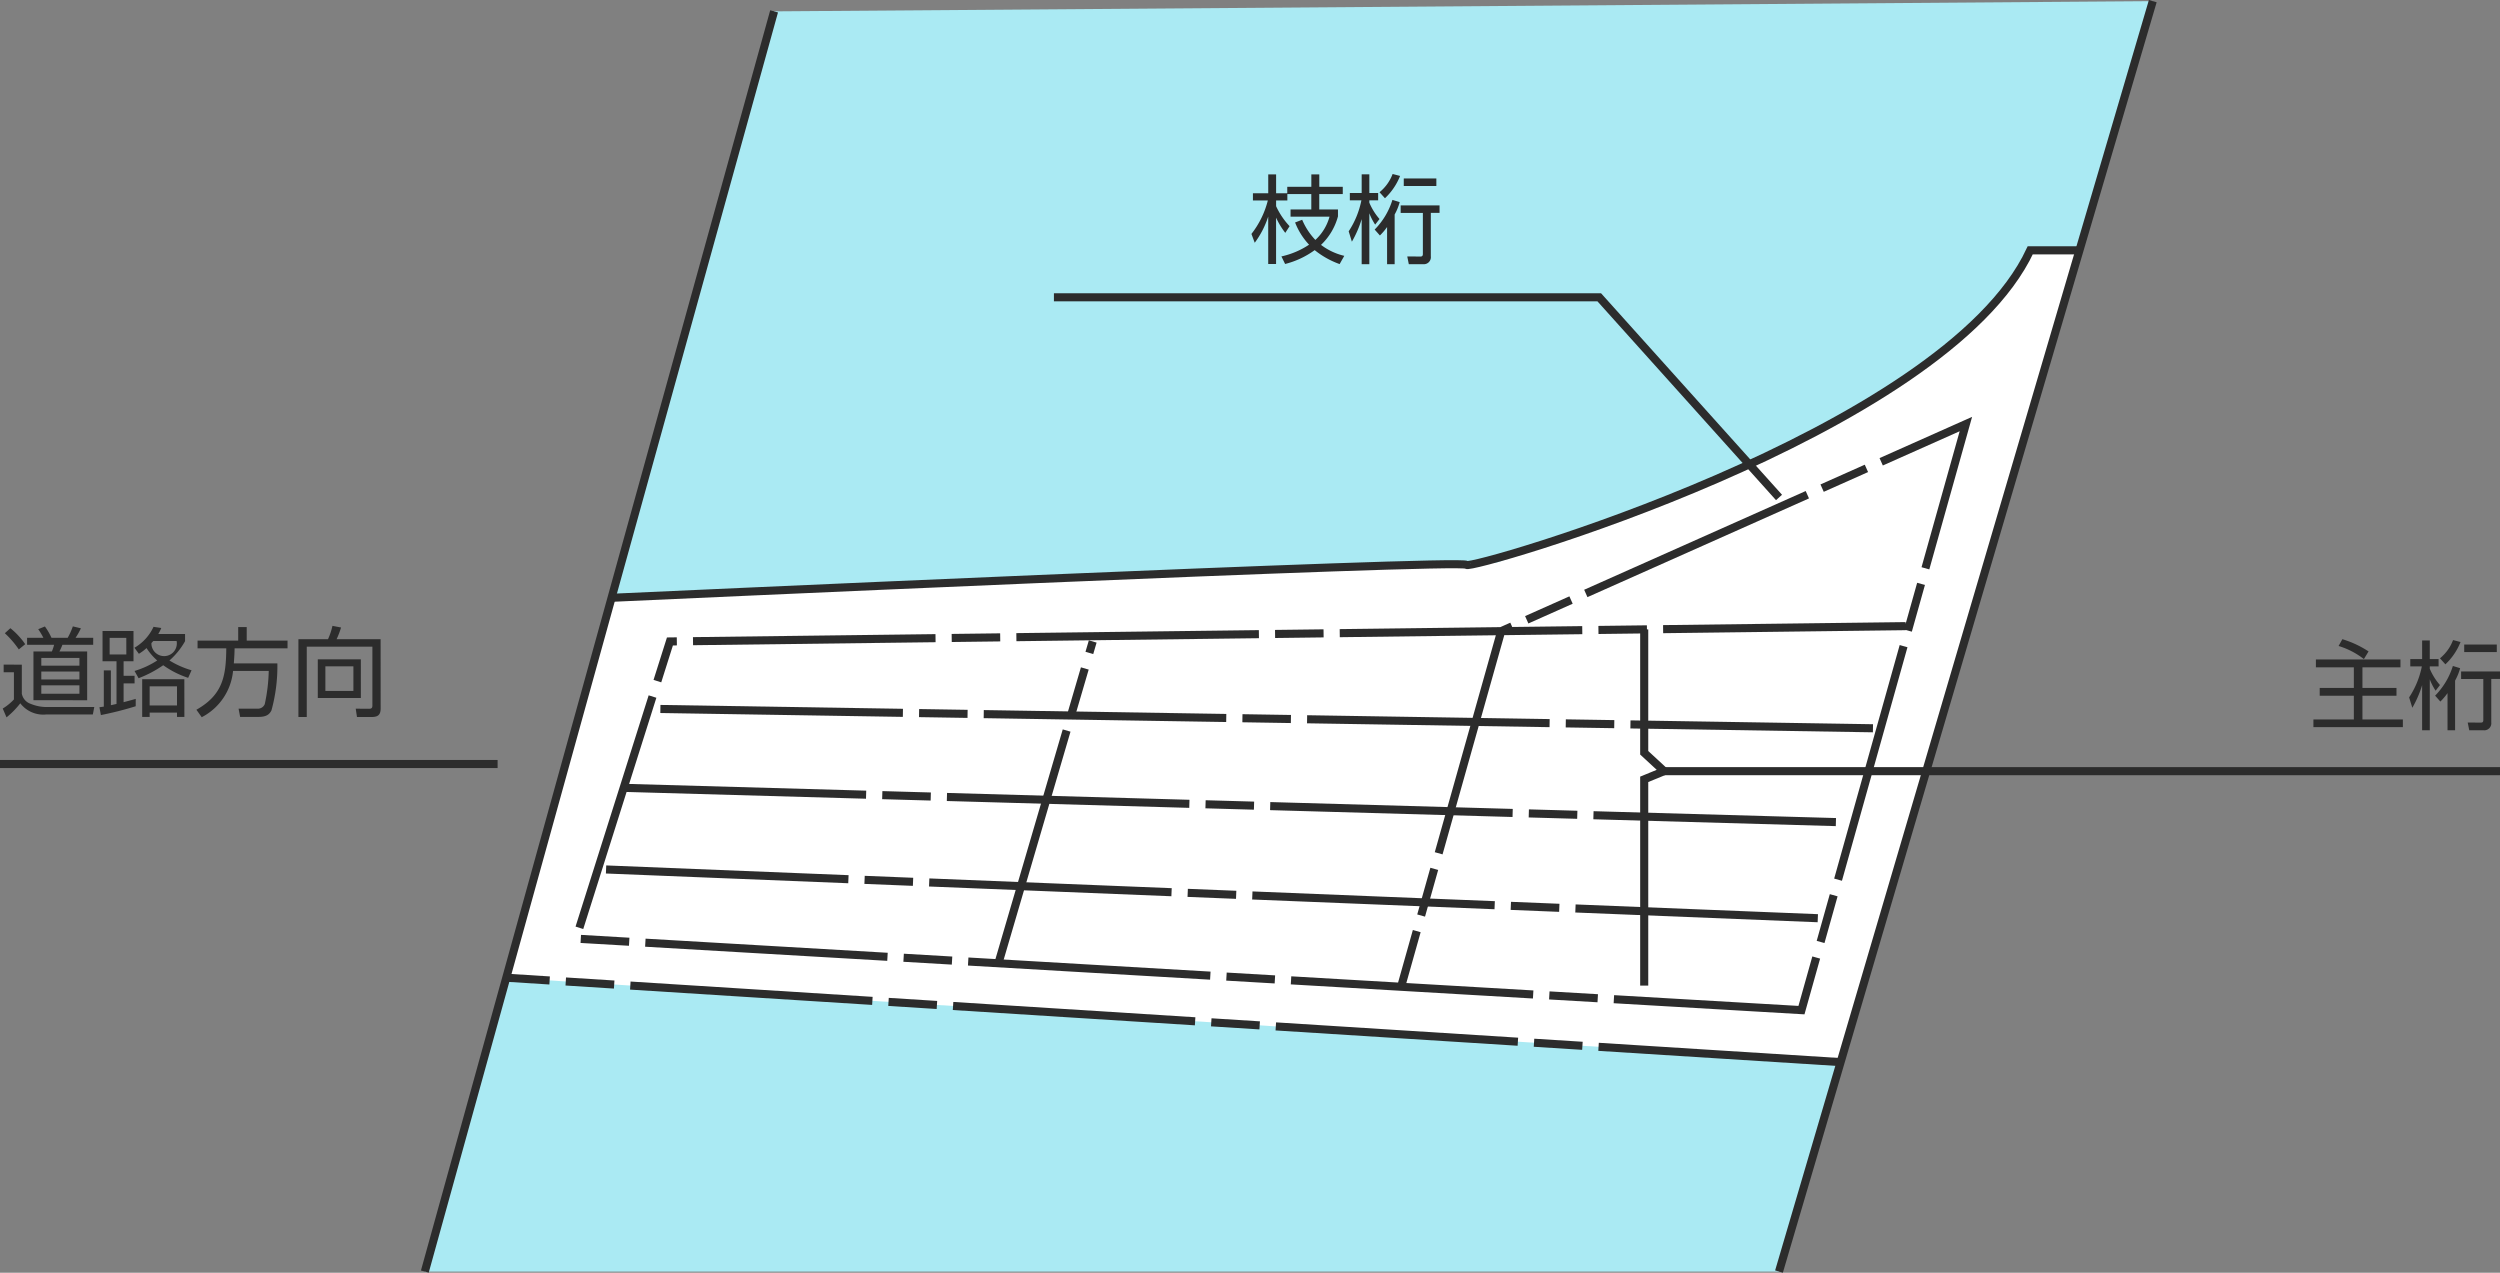 <svg xmlns="http://www.w3.org/2000/svg" width="290.668" height="147.974" viewBox="0 0 290.668 147.974"><rect x="0" y="0" width="290.668" height="147.974" fill="#808080" stroke="none"/><g transform="translate(-730.951 -927.51)"><path d="M820.953,928.831l160.295-1.187L937.79,1075.352H780.345Z" fill="#aaeaf3"/><path d="M802.057,997.014,904.9,992.948s55.9-18.44,62.1-36.333c2.35.831,5.724,0,5.724,0L944.954,1051l-155.14-9.815Z" fill="#fff"/><line x2="57.855" transform="translate(730.951 1016.34)" fill="none" stroke="#2c2c2c" stroke-miterlimit="10" stroke-width="0.94"/><path d="M733.488,1004.787v3.371a1.541,1.541,0,0,0,1.025,1.183,4.856,4.856,0,0,0,1.8.373h5.6l-.169.867h-5.434a3.366,3.366,0,0,1-3-1.3,9.963,9.963,0,0,1-1.6,1.635l-.44-1.026a6.037,6.037,0,0,0,1.3-1.06v-3.156h-1.195v-.891Zm-.35-1.77a11.024,11.024,0,0,0-1.624-1.883l.643-.586a8.741,8.741,0,0,1,1.725,1.86Zm8.647-.541h-3.574a8.289,8.289,0,0,1-.349.777h3.224v5.671H734.84v-5.671h2.142a4.86,4.86,0,0,0,.259-.777H734.1v-.812h1.894a8.245,8.245,0,0,0-.6-1l.777-.316a7.4,7.4,0,0,1,.767,1.319h1.883a8.01,8.01,0,0,0,.6-1.33l.936.225a7.734,7.734,0,0,1-.62,1.1h2.052Zm-1.6,1.533h-4.431v.9h4.431Zm0,1.579h-4.431v.924h4.431Zm0,1.6h-4.431v.98h4.431Z" fill="#2c2c2c"/><path d="M746.729,1009.623a39.072,39.072,0,0,1-4.048,1.026l-.169-.913c.271-.034.339-.045.508-.067v-4.217h.822v4.047c.125-.022.282-.056.655-.146v-4.961h-1.624v-3.517h3.6v3.517h-1.151v1.691h1.275v.88h-1.275v2.187c.474-.125.824-.215,1.41-.384Zm-1.094-7.948H743.7v1.928h1.939Zm6.833-.451v.835a8.543,8.543,0,0,1-1.816,2.243,10.423,10.423,0,0,0,2.57,1.139l-.394.879a10.655,10.655,0,0,1-2.9-1.466,13.241,13.241,0,0,1-2.863,1.511l-.473-.845a10.086,10.086,0,0,0,2.638-1.218,6.542,6.542,0,0,1-1.24-1.443,5.468,5.468,0,0,1-.891.665l-.518-.7a5.453,5.453,0,0,0,2.22-2.435l.9.135a4.387,4.387,0,0,1-.349.7Zm-.079,9.639h-.858v-.5h-3.179v.5h-.868v-4.385h4.9Zm-.858-3.551h-3.179v2.221h3.179Zm-2.75-5.276c-.147.158-.181.192-.226.248a1.479,1.479,0,1,0,2.931-.248Z" fill="#2c2c2c"/><path d="M763.2,1004.64a19.354,19.354,0,0,1-.688,5.469c-.236.461-.586.754-1.5.754h-2.142l-.181-.958h2.2a.858.858,0,0,0,.845-.53,20.054,20.054,0,0,0,.463-3.855h-4.15a6.781,6.781,0,0,1-3.641,5.377l-.62-.867c3.055-1.726,3.45-3.879,3.473-7.137h-3.338v-.9h4.724v-1.578h.992v1.578h4.746v.9h-6.155c-.011.428-.023.9-.09,1.747Z" fill="#2c2c2c"/><path d="M775.208,1009.883c0,.8-.372.992-1.083.992h-1.669l-.146-.97,1.556.012c.327,0,.383-.136.383-.418v-6.8h-7.632v8.174h-.969v-9.042h3.438a7.815,7.815,0,0,0,.518-1.556l1,.192a9.323,9.323,0,0,1-.519,1.364h5.119Zm-2.3-1.217H767.9v-4.5h5.006Zm-.868-3.687h-3.258v2.863h3.258Z" fill="#2c2c2c"/><line x1="40.608" y2="146.521" transform="translate(780.345 928.831)" fill="none" stroke="#2c2c2c" stroke-miterlimit="10" stroke-width="0.94"/><line x1="43.458" y2="147.709" transform="translate(937.79 927.643)" fill="none" stroke="#2c2c2c" stroke-miterlimit="10" stroke-width="0.94"/><path d="M802.057,997.014s99.162-4.541,99.4-3.828,55.569-15.2,65.543-36.571h5.724" fill="none" stroke="#2c2c2c" stroke-miterlimit="10" stroke-width="0.94"/><line x1="155.141" y1="9.814" transform="translate(789.814 1041.187)" fill="none" stroke="#2c2c2c" stroke-miterlimit="10" stroke-width="0.94" stroke-dasharray="28.2 1.88 5.64 1.88"/><line x1="141.653" y1="5.699" transform="translate(800.649 1028.569)" fill="none" stroke="#2c2c2c" stroke-miterlimit="10" stroke-width="0.94" stroke-dasharray="28.2 1.88 5.64 1.88"/><line x2="141.493" y2="3.997" transform="translate(803.462 1019.11)" fill="none" stroke="#2c2c2c" stroke-miterlimit="10" stroke-width="0.94" stroke-dasharray="28.2 1.88 5.64 1.88"/><line x1="141.772" y1="2.256" transform="translate(806.942 1009.928)" fill="none" stroke="#2c2c2c" stroke-miterlimit="10" stroke-width="0.94" stroke-dasharray="28.2 1.88 5.64 1.88"/><path d="M952.514,1000.31l-143.672,1.781-10.924,34.552,142.484,8.312,19.117-68.141-54.027,24.079L893.85,1042.24" fill="none" stroke="#2c2c2c" stroke-miterlimit="10" stroke-width="0.94" stroke-dasharray="28.2 1.88 5.64 1.88"/><line y1="37.417" x2="10.966" transform="translate(847.033 1002.091)" fill="none" stroke="#2c2c2c" stroke-miterlimit="10" stroke-width="0.94" stroke-dasharray="28.2 1.88 5.64 1.88"/><path d="M922.119,1000.687v14.347l2.314,2.137-2.314.95v23.985" fill="none" stroke="#2c2c2c" stroke-miterlimit="10" stroke-width="0.94"/><line x2="97.186" transform="translate(924.432 1017.171)" fill="none" stroke="#2c2c2c" stroke-miterlimit="10" stroke-width="0.94"/><path d="M853.487,962.077h63.405l20.9,23.272" fill="none" stroke="#2c2c2c" stroke-miterlimit="10" stroke-width="0.94"/><g transform="translate(863.384 -42.786)"><path d="M17.233,992.015h2.8v-1.444h.925v1.444h2.729v.845H20.954v1.792H23.13v.8a7.134,7.134,0,0,1-1.973,3.316,7.192,7.192,0,0,0,2.706,1.274l-.541.958a9.882,9.882,0,0,1-2.9-1.623,9.992,9.992,0,0,1-3.439,1.612l-.429-.88a9.445,9.445,0,0,0,3.214-1.364,8.034,8.034,0,0,1-1.624-2.582l.823-.316a7.787,7.787,0,0,0,1.534,2.345,5.7,5.7,0,0,0,1.646-2.706H17.616v-.835h2.413V992.86H17.244v.744H15.936v.666a8.664,8.664,0,0,0,1.567,2.323l-.5.777a8.951,8.951,0,0,1-1.071-1.77v5.39h-.914v-5.514a10.506,10.506,0,0,1-1.567,3.045l-.383-1.027a10.419,10.419,0,0,0,1.906-3.89H13.241v-.834h1.781v-2.2h.914v2.2h1.3Z" fill="#2c2c2c"/><path d="M27.453,996.412a6.99,6.99,0,0,1-.677-1.319v5.92h-.891V995.77a12.386,12.386,0,0,1-1.139,2.626l-.372-1.206a10.1,10.1,0,0,0,1.478-3.6H24.509v-.857h1.376v-2.165h.891v2.165H27.8v.857H26.776v.27a6.943,6.943,0,0,0,1.184,1.9Zm-.057.575a8.464,8.464,0,0,0,2.064-3.451l.846.26a6.561,6.561,0,0,1-.587,1.443v5.774h-.88v-4.32a7.043,7.043,0,0,1-.834.982Zm.564-4.341a4.982,4.982,0,0,0,1.522-2.121l.869.226a7.188,7.188,0,0,1-1.76,2.594Zm6.98,2.4H33.925v5.04a.823.823,0,0,1-.925.925H31.365l-.18-.9,1.488.012c.136,0,.327.011.327-.3v-4.769H30.418v-.88H34.94Zm-.372-3.124H30.779v-.879h3.789Z" fill="#2c2c2c"/></g><g transform="translate(986.679 -6.237)"><path d="M23.367,1011.335h-4.42v2.4h3.958v.9H18.947v2.762h4.7v.891h-10.4v-.891h4.7v-2.762h-3.97v-.9h3.97v-2.4H13.534v-.913h9.833Zm-4.251-.958a9.046,9.046,0,0,0-2.943-1.523l.44-.79a11.688,11.688,0,0,1,3.044,1.421Z" fill="#2c2c2c"/><path d="M27.453,1014.053a7.025,7.025,0,0,1-.677-1.32v5.92h-.891v-5.243a12.363,12.363,0,0,1-1.139,2.627l-.372-1.206a10.09,10.09,0,0,0,1.478-3.6H24.509v-.856h1.376v-2.165h.891v2.165H27.8v.856H26.776v.271a6.932,6.932,0,0,0,1.184,1.894Zm-.057.575a8.464,8.464,0,0,0,2.064-3.451l.846.26a6.58,6.58,0,0,1-.587,1.443v5.773h-.88v-4.319a7.086,7.086,0,0,1-.834.981Zm.564-4.342a4.979,4.979,0,0,0,1.522-2.12l.869.226a7.179,7.179,0,0,1-1.76,2.593Zm6.98,2.4H33.925v5.041a.822.822,0,0,1-.925.924H31.365l-.18-.9,1.488.012c.136,0,.327.01.327-.3v-4.77H30.418v-.879H34.94Zm-.372-3.124H30.779v-.878h3.789Z" fill="#2c2c2c"/></g></g></svg>